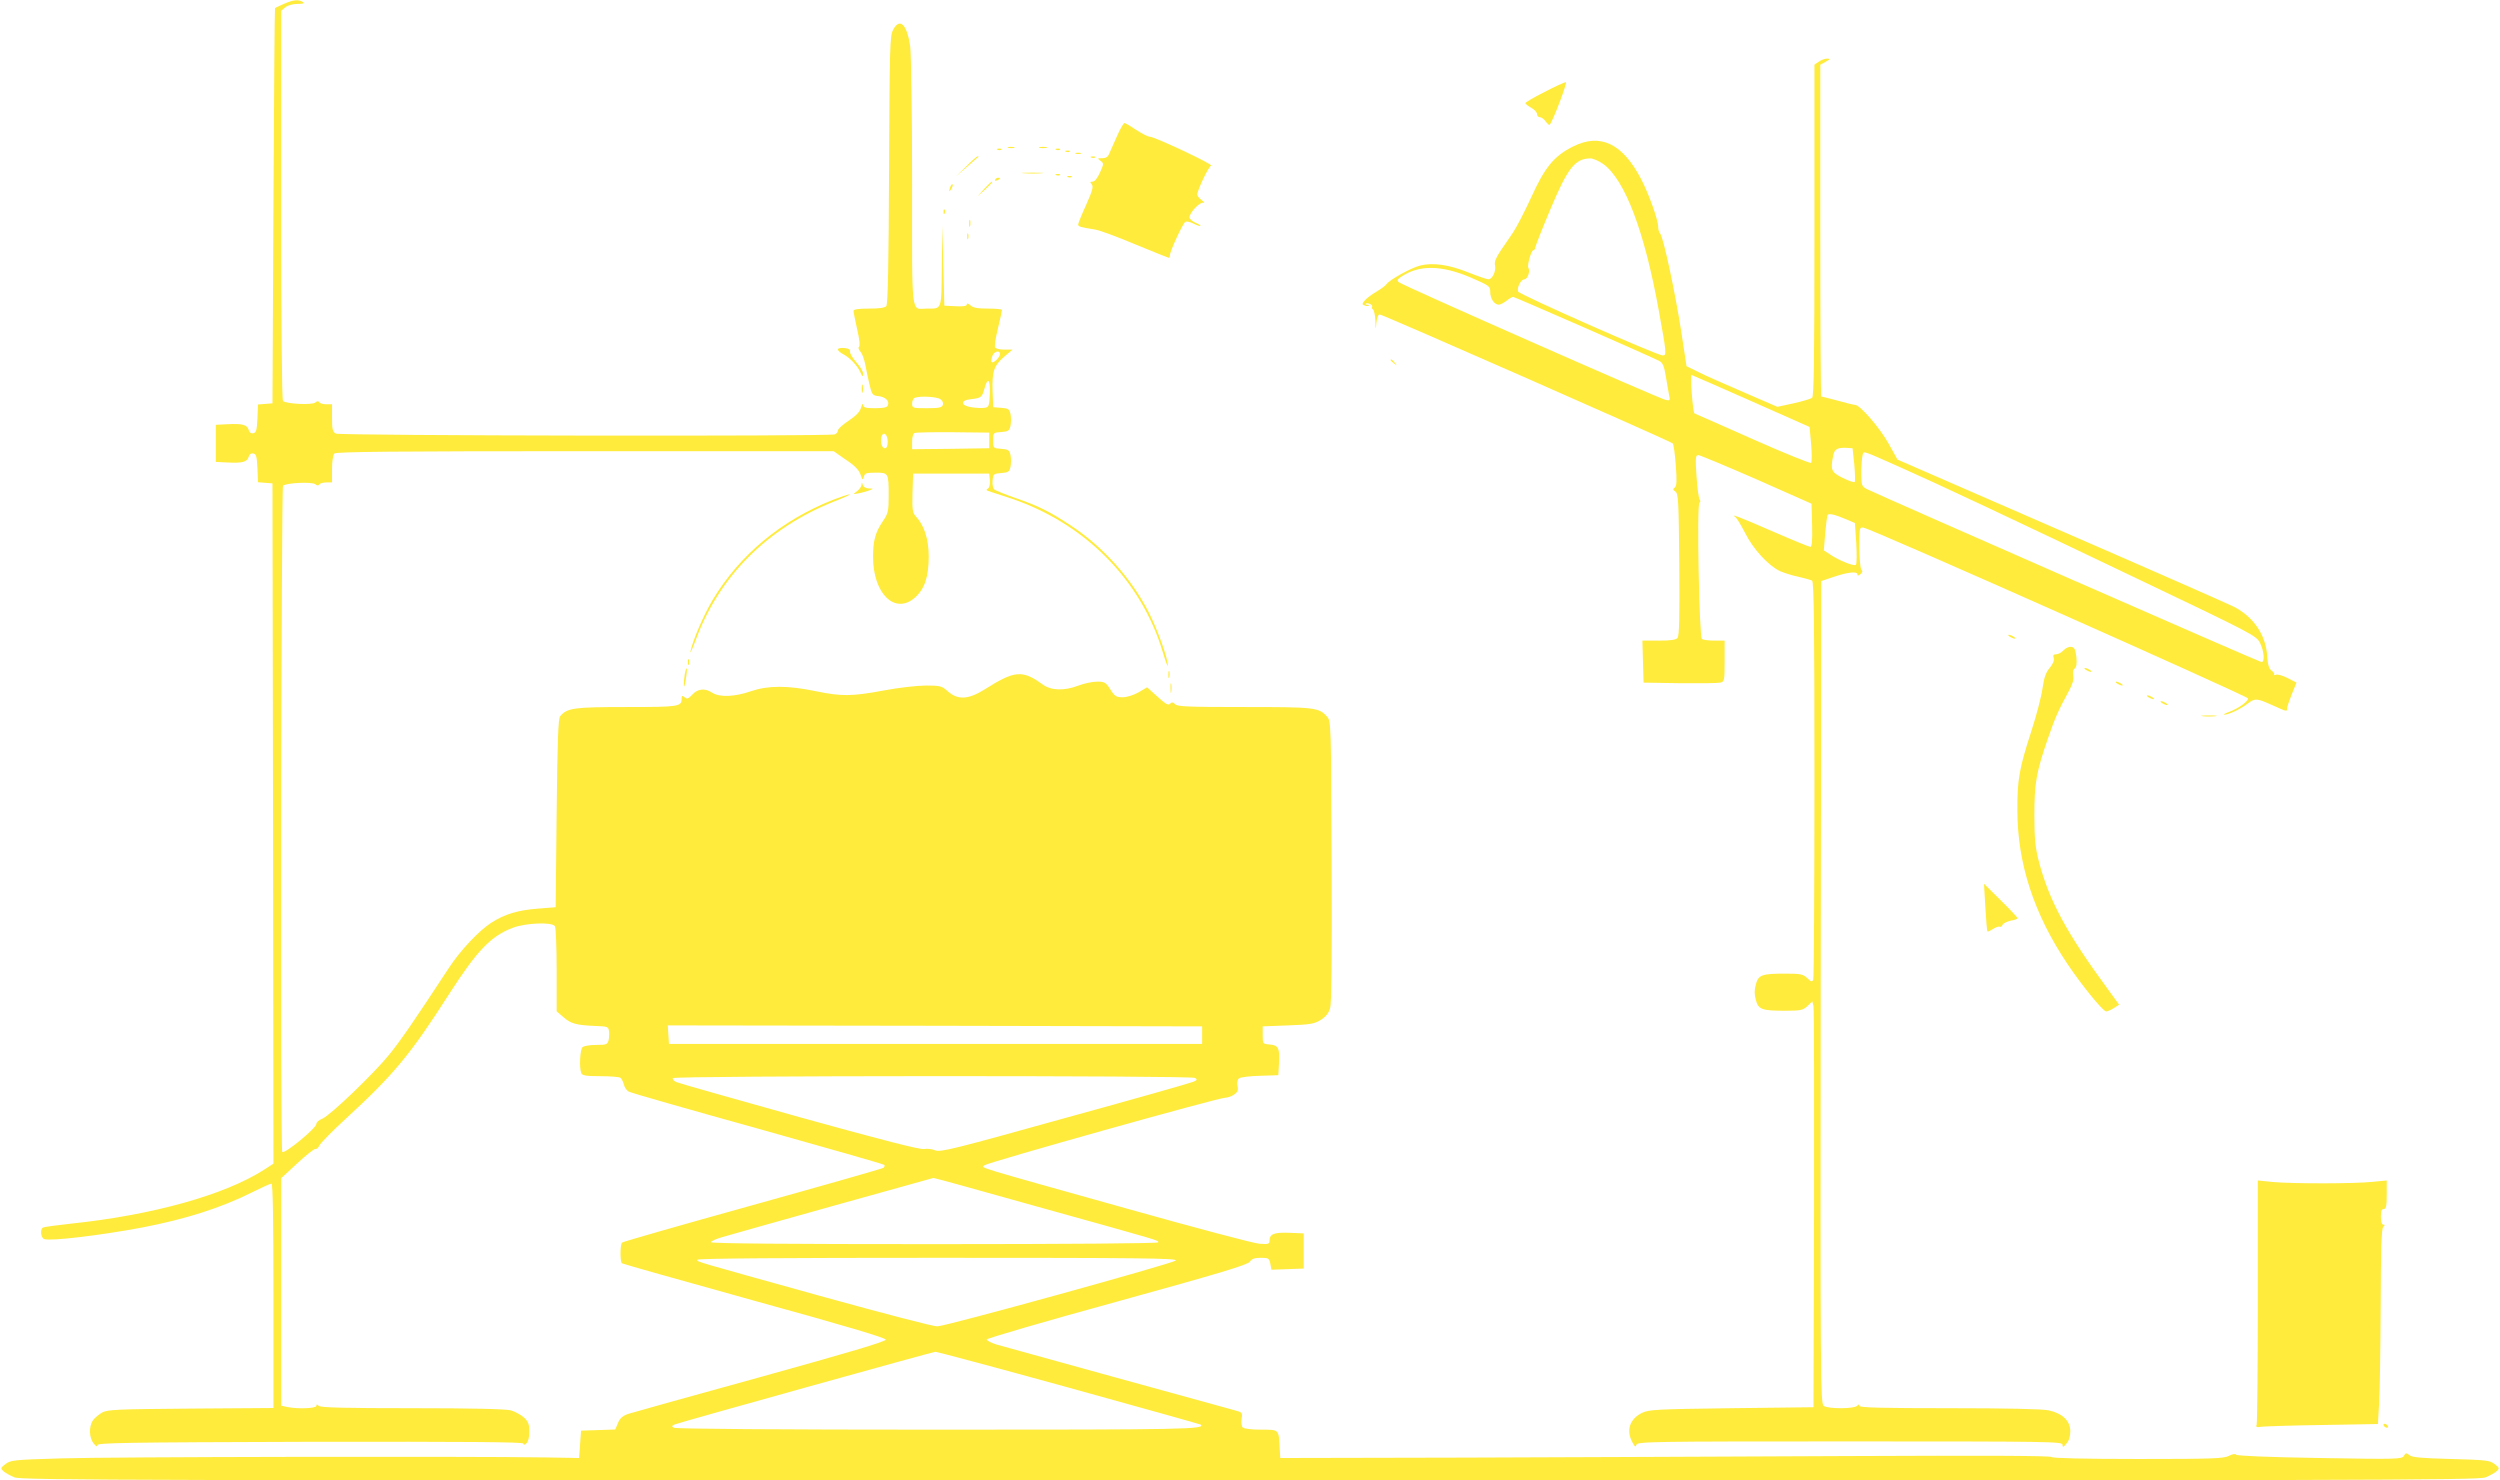 <?xml version="1.0" standalone="no"?>
<!DOCTYPE svg PUBLIC "-//W3C//DTD SVG 20010904//EN"
 "http://www.w3.org/TR/2001/REC-SVG-20010904/DTD/svg10.dtd">
<svg version="1.0" xmlns="http://www.w3.org/2000/svg"
 width="1280pt" height="758pt" viewBox="0 0 1280 758"
 preserveAspectRatio="xMidYMid meet">
<g transform="translate(0,758) scale(0.1,-0.1)"
fill="#ffeb3b" stroke="none">
<path d="M1453 7560 c-24 -11 -44 -20 -45 -22 -2 -2 -5 -457 -8 -1013 l-5
-1010 -37 -3 -37 -3 -3 -72 c-3 -60 -6 -72 -21 -75 -12 -3 -20 4 -24 17 -7 26
-32 33 -108 29 l-60 -3 0 -95 0 -95 60 -3 c76 -4 101 3 108 29 4 13 12 20 24
17 15 -3 18 -15 21 -75 l3 -72 37 -3 37 -3 3 -1741 2 -1742 -48 -31 c-201
-129 -569 -232 -988 -276 -74 -8 -139 -17 -144 -20 -16 -10 -11 -52 6 -59 30
-12 288 19 501 59 223 43 403 100 565 181 48 24 92 44 98 44 7 0 10 -191 10
-574 l0 -575 -422 -3 c-380 -3 -426 -5 -455 -20 -17 -10 -39 -28 -47 -40 -22
-32 -20 -91 4 -119 12 -15 19 -18 18 -9 -3 13 125 15 1090 18 805 1 1092 -1
1092 -9 0 -8 5 -8 15 1 9 8 15 30 15 59 0 39 -5 52 -27 73 -16 14 -46 31 -68
37 -26 7 -202 11 -505 11 -349 0 -469 3 -478 12 -9 9 -12 9 -12 0 0 -13 -94
-17 -149 -6 l-31 7 0 582 0 583 82 76 c45 42 87 75 92 73 6 -2 16 6 21 18 6
12 66 74 135 137 246 226 330 327 529 638 144 224 215 298 327 340 67 25 201
30 215 8 5 -7 9 -108 9 -224 l0 -212 35 -30 c37 -33 65 -41 165 -45 60 -2 65
-4 68 -26 2 -12 1 -34 -2 -47 -6 -22 -12 -24 -64 -24 -32 0 -63 -5 -70 -12
-12 -12 -17 -104 -6 -132 5 -13 24 -16 98 -16 50 0 96 -4 102 -8 6 -4 14 -19
18 -34 3 -15 15 -32 25 -37 10 -6 307 -91 660 -189 353 -99 644 -182 648 -186
4 -3 2 -10 -3 -15 -5 -4 -306 -90 -669 -191 -363 -101 -664 -187 -670 -192
-10 -9 -11 -95 -1 -106 3 -3 309 -89 679 -192 465 -128 672 -190 672 -199 0
-10 -197 -68 -640 -191 -352 -97 -657 -182 -678 -189 -29 -10 -43 -22 -53 -47
l-14 -33 -87 -3 -88 -3 -5 -70 -5 -70 -175 3 c-389 6 -2242 3 -2480 -5 -239
-7 -257 -9 -282 -29 -26 -20 -26 -22 -10 -37 9 -8 34 -22 56 -31 35 -15 586
-16 6326 -16 5740 0 6291 1 6326 16 22 9 47 23 56 31 16 15 16 17 -10 37 -24
19 -42 21 -223 26 -151 4 -200 8 -213 20 -16 12 -19 12 -28 -4 -10 -17 -32
-18 -432 -11 -261 4 -423 11 -427 17 -4 6 -18 4 -37 -6 -27 -14 -87 -16 -465
-16 -278 0 -437 4 -443 10 -7 7 -353 8 -1040 5 -566 -3 -1452 -6 -1969 -8
l-940 -2 -3 50 c-5 98 -2 95 -95 95 -48 0 -88 5 -94 11 -6 6 -9 26 -6 44 5 32
4 34 -38 45 -63 17 -1154 318 -1217 336 -29 9 -51 21 -50 26 2 6 303 94 668
194 525 145 668 188 679 204 10 15 25 20 56 20 39 0 43 -2 49 -30 l6 -31 82 3
83 3 0 90 0 90 -73 3 c-79 3 -102 -6 -102 -40 0 -18 -6 -19 -52 -16 -29 2
-330 82 -668 177 -814 228 -755 210 -739 225 15 14 1201 347 1234 346 11 0 31
7 44 16 18 13 22 23 17 44 -3 17 0 32 7 39 7 5 56 12 108 13 l94 3 3 54 c5 85
-2 99 -46 103 -37 3 -37 3 -37 48 l0 45 130 5 c113 4 135 8 167 28 26 16 41
35 48 60 8 25 10 264 8 753 -3 701 -3 717 -23 739 -42 48 -62 50 -424 50 -282
0 -342 2 -354 14 -10 11 -17 12 -25 4 -12 -12 -21 -6 -88 55 l-31 28 -44 -26
c-25 -14 -60 -25 -81 -25 -33 0 -41 5 -63 40 -23 36 -29 40 -68 40 -23 0 -66
-9 -95 -20 -73 -28 -140 -26 -183 5 -105 76 -143 73 -298 -25 -84 -52 -136
-55 -188 -10 -31 28 -39 30 -113 30 -43 0 -140 -11 -214 -25 -165 -31 -219
-31 -349 -4 -144 30 -244 30 -332 0 -83 -29 -161 -32 -198 -8 -38 25 -74 21
-102 -9 -21 -22 -27 -25 -40 -14 -12 10 -15 9 -15 -7 0 -41 -13 -43 -283 -43
-271 0 -303 -5 -339 -47 -10 -13 -14 -124 -18 -497 l-5 -481 -89 -7 c-105 -8
-171 -28 -240 -72 -64 -41 -159 -142 -218 -232 -176 -269 -245 -369 -303 -441
-78 -97 -303 -313 -345 -331 -17 -6 -30 -18 -30 -26 0 -22 -163 -156 -175
-144 -10 9 -5 3402 4 3411 15 15 149 21 165 8 10 -8 16 -9 21 -1 3 5 19 10 36
10 l29 0 0 68 c0 40 5 73 12 80 9 9 308 12 1284 12 l1272 0 63 -44 c46 -30 67
-53 75 -76 10 -29 12 -30 17 -11 4 18 12 21 60 21 66 0 67 -1 67 -118 0 -80
-3 -91 -30 -131 -38 -56 -50 -99 -50 -182 0 -189 112 -298 214 -209 50 44 71
107 71 210 0 90 -23 160 -66 206 -17 19 -19 33 -17 120 l3 99 195 0 195 0 3
-34 c2 -20 -2 -37 -9 -42 -11 -6 -10 -9 1 -13 8 -3 56 -18 107 -35 385 -126
677 -421 787 -792 14 -46 25 -76 25 -67 2 35 -53 186 -97 272 -90 176 -236
338 -402 447 -108 71 -162 98 -280 139 -52 18 -101 38 -108 43 -8 6 -12 25
-10 46 3 34 5 36 44 39 37 3 42 6 48 33 3 16 3 42 0 58 -6 27 -11 30 -48 33
-41 3 -41 3 -41 43 0 40 0 40 41 43 37 3 42 6 48 33 3 16 3 42 0 58 -6 27 -11
30 -48 33 l-41 3 -3 84 c-3 101 7 130 61 176 l41 35 -43 0 c-25 0 -44 5 -47
13 -2 7 4 51 16 98 11 46 20 87 20 92 0 4 -32 7 -72 7 -52 0 -76 4 -90 17 -11
10 -18 12 -18 4 0 -8 -18 -11 -57 -9 l-58 3 -5 205 -6 205 -2 -206 c-2 -231 2
-219 -77 -219 -82 0 -75 -63 -75 644 0 369 -5 660 -10 701 -17 111 -53 146
-87 83 -17 -31 -18 -84 -21 -717 -2 -475 -6 -689 -14 -698 -7 -9 -36 -13 -89
-13 -57 0 -79 -4 -79 -12 0 -7 9 -50 19 -96 12 -50 15 -84 9 -88 -5 -3 -2 -14
7 -24 9 -9 20 -39 25 -66 5 -27 15 -74 22 -104 12 -51 16 -55 45 -58 36 -4 58
-25 49 -47 -4 -11 -21 -15 -66 -15 -50 0 -60 3 -61 18 0 9 -5 3 -10 -14 -6
-22 -25 -42 -64 -68 -30 -20 -55 -42 -55 -50 0 -8 -7 -17 -16 -20 -29 -11
-2534 -7 -2555 4 -16 9 -19 22 -19 80 l0 70 -29 0 c-17 0 -33 5 -36 10 -5 8
-11 7 -21 -1 -17 -14 -150 -7 -165 8 -6 6 -9 391 -9 1004 l0 994 21 18 c13 10
38 17 63 17 30 0 37 3 26 10 -22 14 -49 11 -97 -10z m3667 -1793 c0 -17 -36
-51 -43 -40 -2 4 -1 18 4 31 9 24 39 31 39 9z m-52 -204 c-3 -63 -5 -68 -27
-71 -13 -2 -44 -1 -68 3 -55 8 -57 36 -3 41 53 6 58 10 70 53 17 64 31 50 28
-26z m-253 -27 c11 -8 16 -19 12 -30 -5 -13 -21 -16 -82 -16 -73 0 -75 1 -75
24 0 13 6 27 13 29 26 11 114 6 132 -7z m250 -211 l0 -40 -197 -3 -198 -2 0
39 c0 22 5 42 13 44 6 3 95 5 197 4 l185 -2 0 -40z m-520 -6 c0 -24 -5 -34
-15 -34 -16 0 -25 37 -16 62 10 26 31 8 31 -28z m1610 -3039 l0 -45 -1365 0
-1365 0 -3 48 -3 47 1368 -2 1368 -3 0 -45z m-36 -219 c12 -8 10 -12 -10 -20
-13 -6 -309 -90 -658 -186 -570 -159 -636 -175 -662 -165 -16 7 -42 10 -58 7
-20 -4 -212 45 -637 163 -335 94 -619 174 -632 180 -13 6 -20 15 -17 20 8 13
2654 14 2674 1z m-815 -657 c661 -184 626 -174 626 -185 0 -5 -447 -9 -1145
-9 -735 0 -1145 3 -1145 10 0 5 26 17 58 26 60 18 1074 302 1081 303 2 1 238
-64 525 -145z m716 -278 c-19 -16 -1175 -336 -1221 -337 -19 -1 -279 67 -579
150 -690 192 -650 180 -650 191 0 7 441 10 1232 10 1038 0 1230 -2 1218 -14z
m-547 -651 c369 -102 672 -187 675 -189 23 -24 -77 -26 -1346 -26 -808 0
-1343 4 -1352 10 -12 7 -11 10 5 17 27 11 1316 370 1334 372 8 0 315 -82 684
-184z"/>
<path d="M9312 7264 l-22 -15 0 -848 c0 -667 -3 -851 -12 -858 -7 -5 -50 -18
-95 -28 l-83 -18 -171 74 c-95 41 -200 87 -233 104 l-61 30 -27 177 c-30 195
-92 486 -108 502 -6 6 -10 21 -10 34 0 35 -47 167 -87 244 -95 183 -209 238
-349 168 -96 -48 -144 -105 -214 -260 -34 -74 -76 -155 -93 -180 -17 -25 -46
-67 -64 -94 -24 -35 -32 -57 -29 -72 8 -30 -13 -74 -33 -74 -9 0 -55 16 -103
35 -99 40 -183 52 -248 35 -47 -12 -160 -75 -172 -96 -5 -7 -27 -23 -50 -37
-24 -14 -51 -34 -60 -45 -15 -18 -15 -21 -1 -26 9 -4 18 -4 21 -1 3 3 -1 5 -8
5 -7 0 -11 2 -8 5 8 8 39 -6 33 -15 -3 -5 -1 -11 5 -15 5 -3 11 -30 12 -58 1
-50 2 -51 5 -9 3 25 9 42 17 42 15 0 1487 -648 1500 -660 5 -5 12 -55 16 -112
6 -80 5 -105 -5 -114 -11 -8 -10 -12 3 -21 15 -9 17 -47 20 -372 2 -268 0
-366 -9 -377 -8 -10 -35 -14 -96 -14 l-84 0 3 -107 3 -108 185 -3 c102 -1 195
0 208 3 21 5 22 10 22 110 l0 105 -52 0 c-29 0 -58 4 -64 8 -14 9 -27 689 -13
698 6 3 6 10 1 17 -5 7 -12 60 -16 120 -6 93 -5 107 9 107 8 0 142 -56 298
-124 l282 -125 3 -110 c2 -79 -1 -111 -9 -111 -6 0 -94 36 -195 80 -165 72
-220 93 -188 72 6 -4 28 -40 49 -81 41 -82 118 -166 178 -195 21 -9 64 -23 95
-29 31 -7 63 -16 70 -20 9 -6 12 -221 12 -1017 0 -554 -3 -1016 -6 -1025 -6
-14 -10 -13 -31 7 -21 20 -34 23 -111 23 -121 0 -139 -6 -152 -55 -8 -29 -8
-51 0 -80 13 -49 31 -55 152 -55 77 0 90 3 112 24 l25 24 6 -24 c3 -13 4 -481
3 -1039 l-3 -1015 -420 -5 c-385 -5 -423 -7 -458 -24 -63 -31 -82 -89 -50
-149 13 -25 18 -28 21 -15 3 17 63 18 1093 18 1030 0 1089 -1 1089 -17 1 -15
4 -14 20 6 13 14 20 38 20 63 0 53 -41 92 -111 107 -32 7 -219 11 -509 11
-351 0 -460 3 -460 12 0 9 -3 9 -12 0 -16 -16 -149 -16 -171 0 -16 12 -17 148
-15 2118 l3 2105 65 22 c72 24 120 29 120 12 0 -8 5 -7 15 1 11 9 13 16 5 24
-5 5 -10 55 -10 114 0 103 0 104 23 100 47 -9 1967 -863 1967 -874 0 -16 -49
-51 -97 -69 -21 -7 -32 -14 -25 -14 20 -1 79 26 115 53 43 33 50 32 130 -4 76
-34 77 -35 77 -17 0 8 11 40 24 73 l24 59 -45 23 c-25 13 -52 21 -61 17 -9 -3
-13 -3 -9 1 4 4 -2 13 -12 20 -14 10 -20 29 -23 76 -7 106 -69 199 -170 251
-18 10 -413 184 -878 386 l-845 368 -45 81 c-45 81 -146 198 -172 199 -7 0
-48 10 -90 22 -43 11 -80 21 -83 21 -3 0 -5 382 -5 850 l0 849 28 15 c23 13
24 15 7 16 -11 0 -31 -7 -43 -16z m-1103 -524 c111 -81 211 -345 284 -750 40
-220 41 -230 20 -230 -29 0 -734 312 -740 327 -8 20 14 63 32 63 16 0 31 42
20 59 -7 13 15 91 27 91 4 0 8 5 8 11 0 6 34 93 76 193 91 217 127 263 205
265 14 1 45 -13 68 -29z m-681 -580 c99 -43 102 -45 102 -76 0 -33 21 -64 44
-64 7 0 25 9 39 20 14 11 29 20 34 20 8 0 712 -308 750 -329 16 -8 24 -28 32
-78 6 -38 14 -81 17 -97 6 -26 4 -28 -17 -24 -34 7 -1351 588 -1367 603 -11
10 -8 15 15 30 90 59 202 58 351 -5z m1437 -633 l300 -133 8 -88 c4 -49 4 -92
0 -96 -4 -4 -138 50 -298 121 -159 71 -294 130 -299 132 -9 3 -23 197 -15 197
2 0 139 -60 304 -133z m529 -325 c4 -46 5 -86 2 -90 -4 -3 -31 6 -61 21 -59
29 -64 40 -49 115 7 33 21 41 69 39 l30 -2 9 -83z m241 -17 c183 -81 556 -256
1233 -580 564 -269 584 -280 603 -316 21 -42 26 -99 8 -99 -10 0 -1962 856
-2021 886 -26 14 -28 18 -28 82 0 37 3 77 6 89 7 26 -13 32 199 -62z m-282
-264 l44 -19 7 -103 c3 -56 3 -106 -2 -111 -9 -9 -91 24 -135 55 l-29 19 7 87
c4 47 10 90 12 94 6 10 37 3 96 -22z"/>
<path d="M7908 7109 c-54 -27 -98 -53 -98 -57 0 -4 14 -15 30 -24 17 -9 30
-24 30 -33 0 -8 6 -15 14 -15 8 0 22 -10 30 -22 9 -12 18 -20 20 -17 16 16 93
219 83 218 -7 0 -56 -22 -109 -50z"/>
<path d="M5719 6883 c-17 -38 -35 -78 -40 -90 -6 -16 -17 -23 -36 -23 -25 0
-25 -1 -9 -13 18 -13 18 -15 -2 -60 -13 -29 -27 -47 -38 -47 -13 0 -14 -3 -4
-14 9 -12 3 -33 -29 -105 -23 -50 -41 -95 -41 -101 0 -10 15 -14 85 -25 22 -3
115 -37 207 -76 92 -38 170 -69 173 -69 3 0 5 6 5 14 0 19 66 163 79 170 6 4
24 0 42 -9 17 -9 33 -14 35 -12 3 2 -9 10 -26 17 -16 7 -30 19 -30 27 0 23 51
78 69 75 10 -2 8 3 -6 13 -13 9 -23 22 -23 29 0 22 58 144 71 148 14 5 -290
148 -314 148 -10 0 -41 16 -70 35 -28 19 -55 35 -60 35 -4 0 -22 -30 -38 -67z"/>
<path d="M5163 6823 c9 -2 23 -2 30 0 6 3 -1 5 -18 5 -16 0 -22 -2 -12 -5z"/>
<path d="M5323 6823 c9 -2 25 -2 35 0 9 3 1 5 -18 5 -19 0 -27 -2 -17 -5z"/>
<path d="M5108 6813 c7 -3 16 -2 19 1 4 3 -2 6 -13 5 -11 0 -14 -3 -6 -6z"/>
<path d="M5408 6813 c7 -3 16 -2 19 1 4 3 -2 6 -13 5 -11 0 -14 -3 -6 -6z"/>
<path d="M5458 6803 c7 -3 16 -2 19 1 4 3 -2 6 -13 5 -11 0 -14 -3 -6 -6z"/>
<path d="M5508 6793 c6 -2 18 -2 25 0 6 3 1 5 -13 5 -14 0 -19 -2 -12 -5z"/>
<path d="M4947 6728 l-52 -51 55 48 c30 27 57 50 59 52 2 2 1 3 -3 3 -4 0 -31
-23 -59 -52z"/>
<path d="M5588 6773 c7 -3 16 -2 19 1 4 3 -2 6 -13 5 -11 0 -14 -3 -6 -6z"/>
<path d="M5243 6693 c26 -2 67 -2 90 0 23 2 2 3 -48 3 -49 0 -68 -1 -42 -3z"/>
<path d="M5408 6683 c7 -3 16 -2 19 1 4 3 -2 6 -13 5 -11 0 -14 -3 -6 -6z"/>
<path d="M5468 6673 c7 -3 16 -2 19 1 4 3 -2 6 -13 5 -11 0 -14 -3 -6 -6z"/>
<path d="M5095 6660 c-3 -6 1 -7 9 -4 18 7 21 14 7 14 -6 0 -13 -4 -16 -10z"/>
<path d="M5039 6613 l-34 -38 38 34 c20 19 37 36 37 38 0 8 -8 0 -41 -34z"/>
<path d="M4866 6625 c-9 -26 -7 -32 5 -12 6 10 9 21 6 23 -2 3 -7 -2 -11 -11z"/>
<path d="M4831 6494 c0 -11 3 -14 6 -6 3 7 2 16 -1 19 -3 4 -6 -2 -5 -13z"/>
<path d="M4962 6435 c0 -16 2 -22 5 -12 2 9 2 23 0 30 -3 6 -5 -1 -5 -18z"/>
<path d="M4952 6370 c0 -14 2 -19 5 -12 2 6 2 18 0 25 -3 6 -5 1 -5 -13z"/>
<path d="M4290 5791 c0 -6 12 -17 28 -25 34 -18 73 -59 88 -94 11 -23 12 -24
13 -6 1 11 -15 37 -34 58 -19 22 -34 46 -33 55 2 11 -6 17 -29 19 -18 2 -33
-1 -33 -7z"/>
<path d="M7120 5736 c0 -2 8 -10 18 -17 15 -13 16 -12 3 4 -13 16 -21 21 -21
13z"/>
<path d="M4412 5590 c0 -19 2 -27 5 -17 2 9 2 25 0 35 -3 9 -5 1 -5 -18z"/>
<path d="M4411 5098 c0 -9 -11 -24 -23 -33 -23 -16 -22 -17 12 -10 19 4 44 11
55 16 18 7 17 8 -7 8 -16 1 -28 8 -31 19 -4 15 -5 15 -6 0z"/>
<path d="M4265 5021 c-265 -105 -477 -281 -616 -512 -47 -79 -101 -205 -114
-264 -3 -17 10 12 29 63 120 323 367 569 706 704 52 20 88 37 80 37 -8 0 -46
-13 -85 -28z"/>
<path d="M10290 4320 c8 -5 20 -10 25 -10 6 0 3 5 -5 10 -8 5 -19 10 -25 10
-5 0 -3 -5 5 -10z"/>
<path d="M10565 4250 c-10 -11 -27 -20 -37 -20 -14 0 -18 -5 -13 -19 4 -12 -4
-30 -20 -50 -20 -23 -29 -49 -37 -103 -5 -40 -31 -140 -58 -223 -61 -188 -72
-247 -71 -404 0 -272 85 -531 256 -786 68 -102 176 -236 197 -243 4 -2 22 5
38 15 l30 19 -62 85 c-209 285 -298 451 -350 652 -17 66 -22 112 -22 232 0
167 10 223 70 396 35 101 51 139 108 244 18 33 25 58 21 76 -4 16 -1 30 8 37
9 8 11 25 8 59 -5 39 -10 49 -27 51 -11 2 -28 -6 -39 -18z"/>
<path d="M3522 4190 c0 -14 2 -19 5 -12 2 6 2 18 0 25 -3 6 -5 1 -5 -13z"/>
<path d="M3506 4129 c-3 -17 -5 -43 -5 -58 1 -14 5 -2 10 28 10 58 6 83 -5 30z"/>
<path d="M10680 4150 c8 -5 20 -10 25 -10 6 0 3 5 -5 10 -8 5 -19 10 -25 10
-5 0 -3 -5 5 -10z"/>
<path d="M5982 4125 c0 -16 2 -22 5 -12 2 9 2 23 0 30 -3 6 -5 -1 -5 -18z"/>
<path d="M5993 4055 c0 -22 2 -30 4 -17 2 12 2 30 0 40 -3 9 -5 -1 -4 -23z"/>
<path d="M10840 4080 c8 -5 20 -10 25 -10 6 0 3 5 -5 10 -8 5 -19 10 -25 10
-5 0 -3 -5 5 -10z"/>
<path d="M11000 4010 c8 -5 20 -10 25 -10 6 0 3 5 -5 10 -8 5 -19 10 -25 10
-5 0 -3 -5 5 -10z"/>
<path d="M11070 3980 c8 -5 20 -10 25 -10 6 0 3 5 -5 10 -8 5 -19 10 -25 10
-5 0 -3 -5 5 -10z"/>
<path d="M11278 3913 c17 -2 47 -2 65 0 17 2 3 4 -33 4 -36 0 -50 -2 -32 -4z"/>
<path d="M10165 2935 c4 -66 8 -122 11 -124 2 -2 15 4 29 13 14 9 29 14 34 11
5 -2 11 2 14 10 3 7 22 17 41 21 20 3 36 9 36 13 0 3 -39 45 -86 91 l-86 85 7
-120z"/>
<path d="M11560 919 c0 -340 -3 -624 -6 -633 -5 -13 0 -15 22 -11 16 2 157 7
314 9 l285 5 6 108 c4 59 7 284 8 498 1 289 4 394 13 403 9 9 9 12 0 12 -7 0
-12 16 -12 40 0 29 4 40 15 40 12 0 15 15 15 73 l0 73 -72 -7 c-93 -10 -409
-10 -510 -1 l-78 8 0 -617z"/>
<path d="M12205 280 c3 -5 11 -10 16 -10 6 0 7 5 4 10 -3 6 -11 10 -16 10 -6
0 -7 -4 -4 -10z"/>
</g>
</svg>
